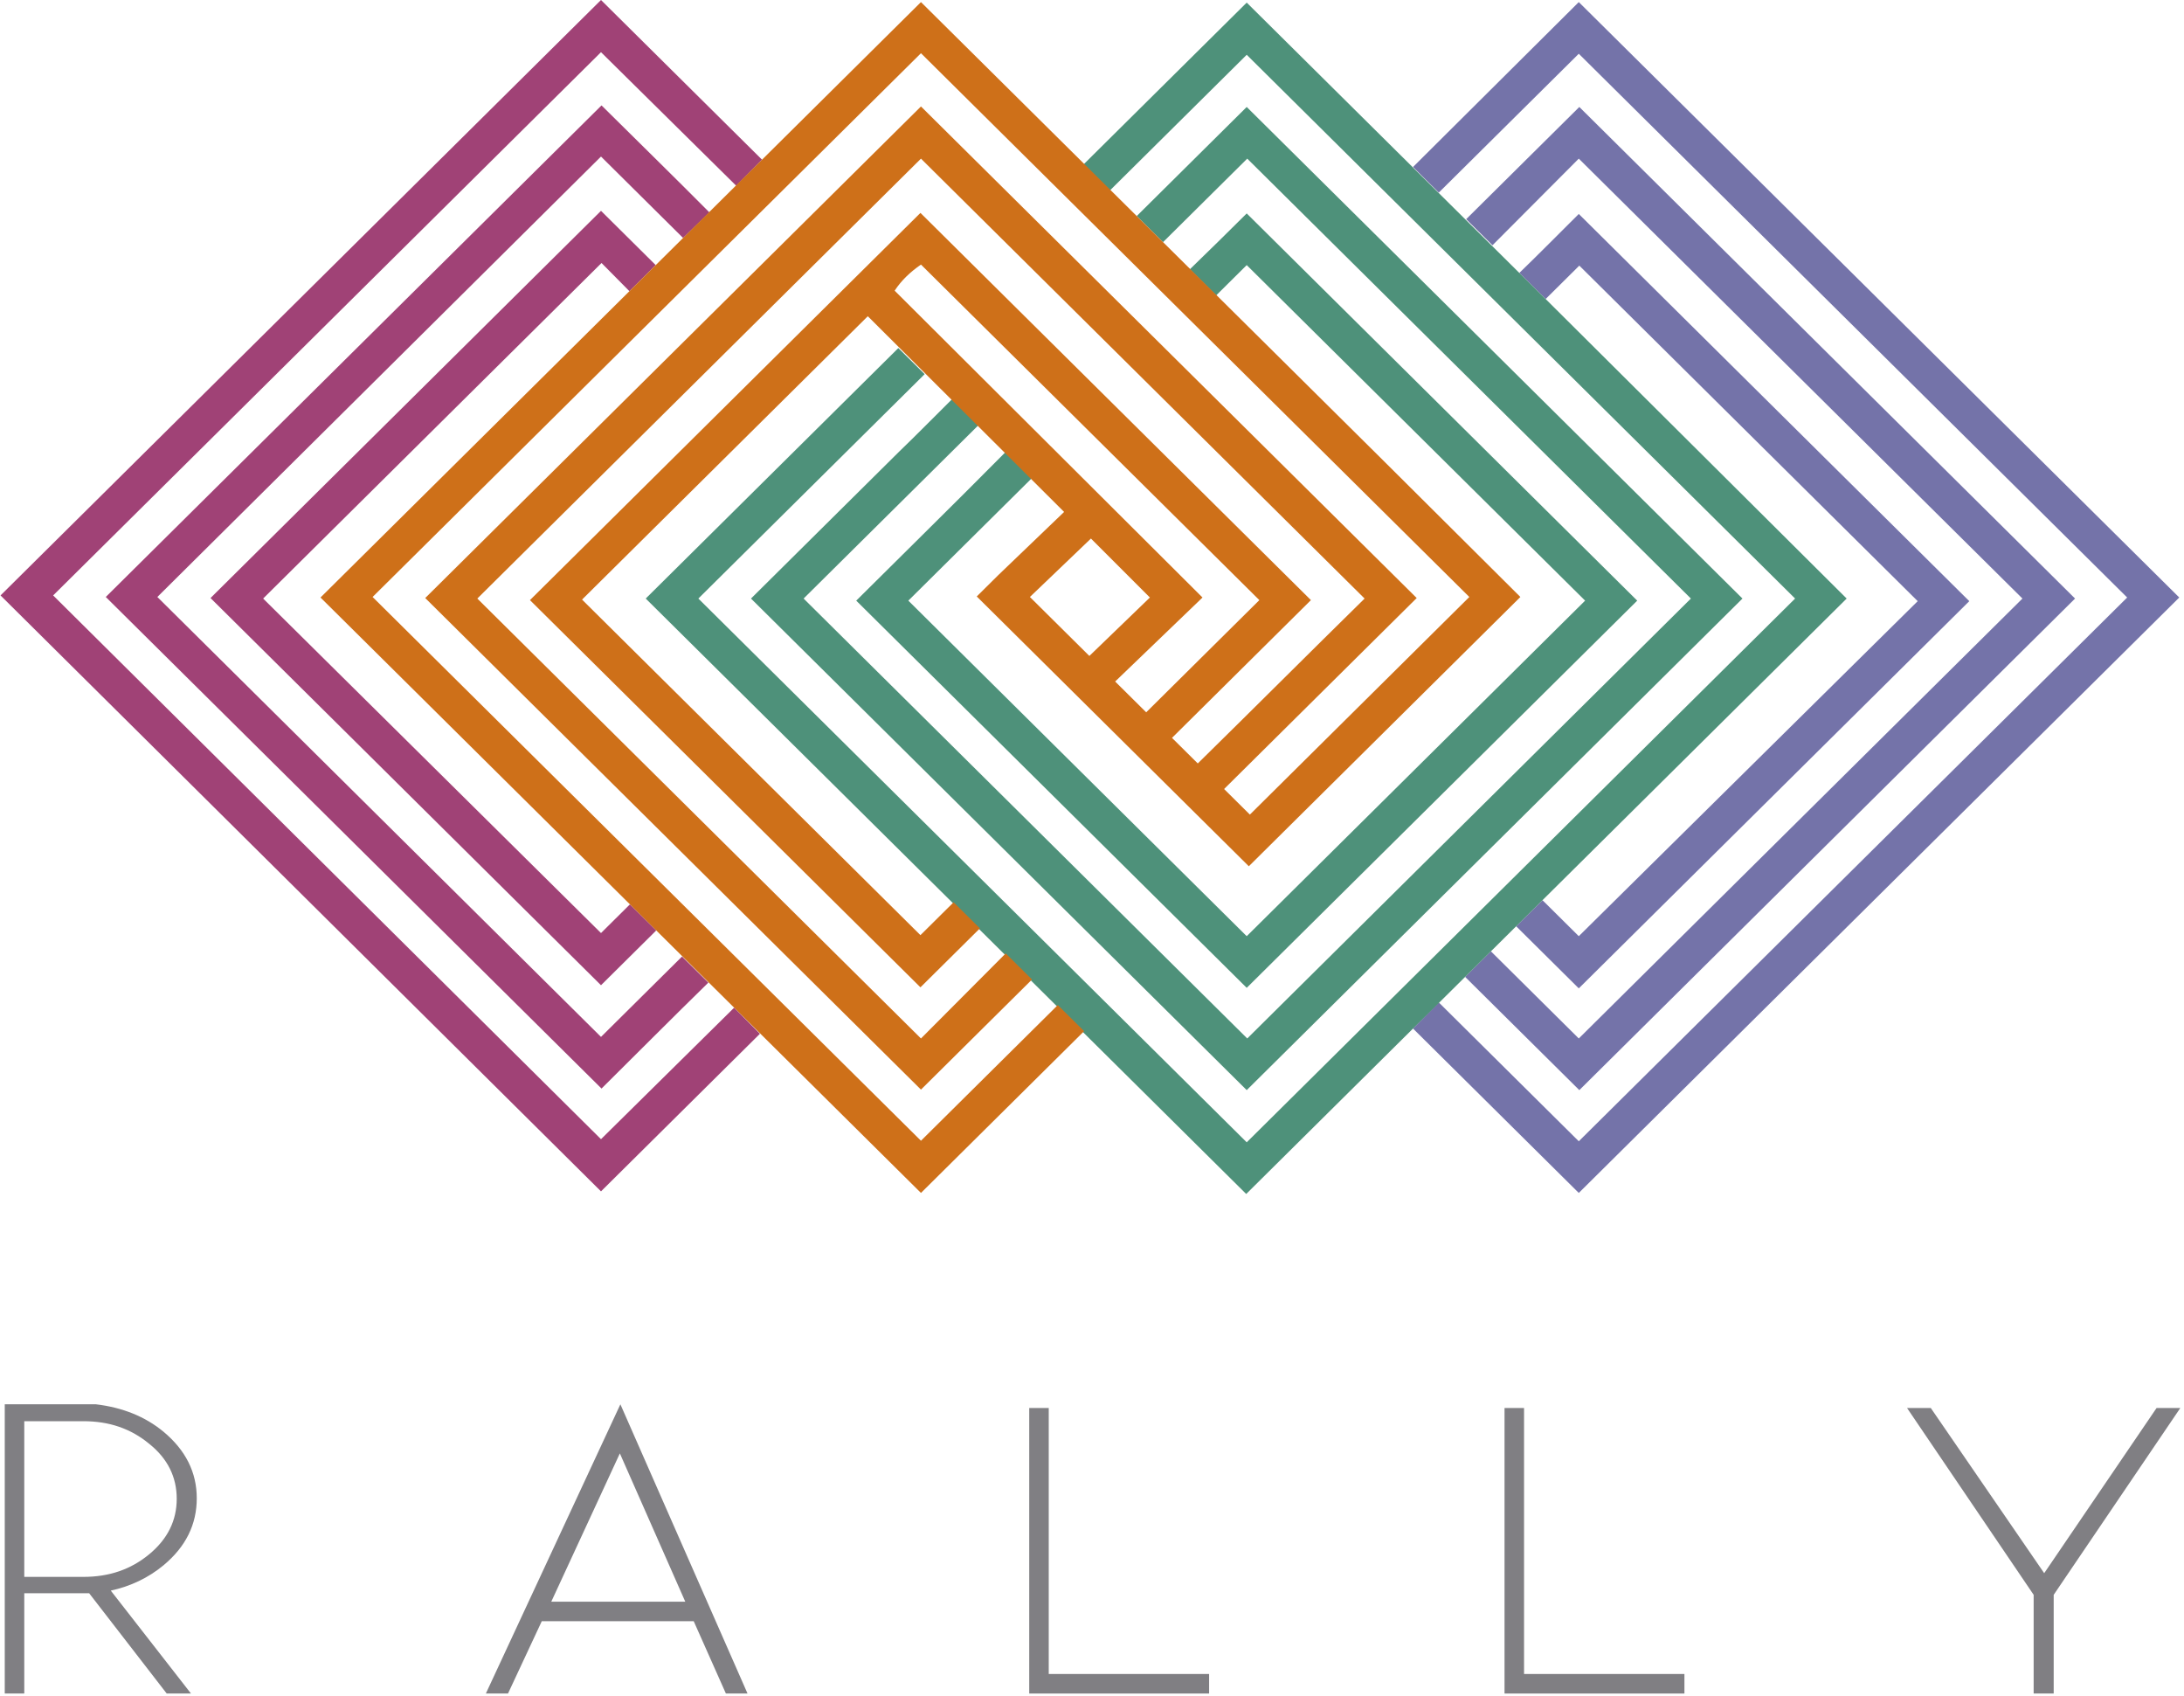 <?xml version="1.0" encoding="UTF-8"?>
<svg width="170px" height="132px" viewBox="0 0 170 132" version="1.1" xmlns="http://www.w3.org/2000/svg" xmlns:xlink="http://www.w3.org/1999/xlink">
    <title>Rally_PMS_5c_logo</title>
    <g id="Rally-Your-Team-Wireframes" stroke="none" stroke-width="1" fill="none" fill-rule="evenodd">
        <g id="Homepage---1900-wide" transform="translate(-365, -10534)" fill-rule="nonzero">
            <g id="Group-11" transform="translate(-114, 9564)">
                <g id="Rally_PMS_5c_logo" transform="translate(479, 970)">
                    <g id="Group" transform="translate(0, 109)" fill="#807F83">
                        <path d="M6.94,14.991 C6.775,14.991 6.652,14.991 6.488,14.991 L1.889,14.991 L1.889,22.795 L0.37,22.795 L0.37,0.287 L7.473,0.287 C9.527,0.534 11.292,1.232 12.729,2.423 C14.454,3.861 15.316,5.586 15.316,7.598 C15.316,9.652 14.454,11.377 12.729,12.814 C11.539,13.8 10.143,14.457 8.623,14.786 L14.865,22.795 L12.976,22.795 L6.94,14.991 Z M1.889,1.561 L1.889,13.718 L6.488,13.718 C8.5,13.718 10.184,13.143 11.621,11.952 C13.058,10.761 13.756,9.323 13.756,7.639 C13.756,5.955 13.058,4.518 11.621,3.368 C10.184,2.177 8.5,1.602 6.488,1.602 L1.889,1.602 L1.889,1.561 Z" id="Shape"></path>
                        <path d="M42.171,17.168 L39.543,22.795 L37.819,22.795 L48.29,0.287 L58.186,22.795 L56.502,22.795 L53.998,17.168 L42.171,17.168 Z M48.249,4.107 L42.911,15.648 L53.341,15.648 L48.249,4.107 Z" id="Shape"></path>
                        <polygon id="Path" points="80.114 22.795 80.114 0.575 81.633 0.575 81.633 21.275 94.116 21.275 94.116 22.795 80.114 22.795"></polygon>
                        <polygon id="Path" points="117.111 22.795 117.111 0.575 118.63 0.575 118.63 21.275 131.114 21.275 131.114 22.795 117.111 22.795"></polygon>
                        <polygon id="Path" points="159.118 13.43 167.865 0.575 169.713 0.575 159.857 15.114 159.857 22.795 158.297 22.795 158.297 15.114 148.442 0.575 150.29 0.575"></polygon>
                    </g>
                    <g id="Group">
                        <g transform="translate(109.783, 0)" fill="#7473A9" id="Path">
                            <path d="M10.282,70.055 L8.234,72.085 C9.872,73.71 11.47,75.293 13.108,76.918 C23.227,66.887 33.386,56.815 43.504,46.784 C33.386,36.753 23.227,26.682 13.108,16.651 C11.552,18.194 10.036,19.737 8.48,21.24 L10.528,23.27 L13.149,20.671 L39.489,46.784 L13.108,72.857 L10.282,70.055"></path>
                            <path d="M4.67,75.618 L4.26,76.024 C7.21,78.948 10.2,81.913 13.149,84.837 C26.012,72.085 38.875,59.333 51.737,46.581 C38.875,33.829 26.012,21.077 13.149,8.325 C10.2,11.249 7.292,14.133 4.342,17.057 C5.039,17.747 5.694,18.397 6.39,19.087 L13.108,12.346 L47.641,46.581 L13.108,80.817 L6.267,74.034 L4.67,75.618"></path>
                            <polyline points="13.108 0.162 0.205 12.996 2.212 14.986 13.108 4.183 55.793 46.5 13.108 88.817 2.212 78.014 0.205 80.045 13.108 92.838 59.848 46.5 13.108 0.162"></polyline>
                        </g>
                        <g fill="#A04276" id="Path">
                            <polyline points="46.781 88.655 4.137 46.338 46.781 4.061 57.308 14.458 59.316 12.427 46.781 0 0.041 46.338 46.781 92.716 59.152 80.451 57.145 78.421 46.781 88.655"></polyline>
                            <path d="M55.219,16.529 C52.434,13.727 49.607,10.965 46.822,8.203 C33.959,20.955 21.096,33.707 8.234,46.459 C21.096,59.211 33.959,71.963 46.822,84.715 C49.607,81.954 52.352,79.192 55.137,76.471 L53.089,74.441 L46.781,80.695 L12.248,46.459 L46.781,12.183 L53.171,18.519 L55.219,16.529"></path>
                            <path d="M48.993,22.661 L51.041,20.631 C49.607,19.209 48.214,17.828 46.781,16.407 C36.663,26.438 26.504,36.51 16.386,46.541 C26.504,56.572 36.663,66.643 46.781,76.674 C48.214,75.253 49.648,73.831 51.082,72.41 L49.034,70.379 L46.781,72.613 L20.482,46.581 L46.822,20.468 L48.993,22.661"></path>
                        </g>
                        <g transform="translate(49.976, 0)" fill="#4E917A" id="Path">
                            <path d="M22.039,41.424 C20.236,43.21 18.475,44.957 16.672,46.744 C26.79,56.775 36.949,66.846 47.067,76.877 C57.186,66.846 67.345,56.775 77.463,46.744 C67.345,36.713 57.186,26.641 47.067,16.61 C45.593,18.072 44.118,19.534 42.643,20.955 L44.692,22.986 L47.067,20.631 C55.834,29.321 64.641,38.053 73.407,46.744 C64.641,55.434 55.834,64.166 47.067,72.857 C38.301,64.166 29.494,55.434 20.728,46.744 C23.923,43.576 27.118,40.408 30.313,37.241 L28.265,35.21 C26.217,37.281 24.128,39.352 22.039,41.424"></path>
                            <path d="M70.294,23.23 C62.552,15.554 54.81,7.879 47.067,0.203 L34.369,12.793 L36.417,14.823 L47.067,4.264 C61.282,18.356 75.537,32.489 89.752,46.581 C75.537,60.673 61.282,74.806 47.067,88.898 C32.853,74.806 18.598,60.673 4.383,46.581 C10.241,40.774 16.14,34.926 21.998,29.118 L19.949,27.088 C13.395,33.586 6.841,40.083 0.287,46.581 C15.853,62.014 31.46,77.486 47.027,92.919 C62.593,77.486 78.2,62.014 93.766,46.581 L70.294,23.23"></path>
                            <path d="M19.99,35.169 C16.14,38.987 12.33,42.764 8.48,46.581 C21.342,59.333 34.205,72.085 47.067,84.837 C59.93,72.085 72.793,59.333 85.655,46.581 C72.793,33.829 59.93,21.077 47.067,8.325 C44.2,11.168 41.333,14.011 38.506,16.813 L40.554,18.844 L47.108,12.346 C58.619,23.758 70.13,35.169 81.641,46.581 C70.13,57.993 58.619,69.405 47.108,80.817 C35.598,69.405 24.087,57.993 12.576,46.581 C17.123,42.073 21.629,37.606 26.176,33.098 L24.128,31.068 C22.735,32.448 21.383,33.829 19.99,35.169"></path>
                        </g>
                        <path d="M107.612,35.779 C95.651,23.92 83.648,12.021 71.687,0.162 C56.12,15.595 40.513,31.068 24.947,46.5 C40.513,61.932 56.12,77.405 71.687,92.838 L84.386,80.248 L82.337,78.217 L71.687,88.776 C57.472,74.684 43.217,60.552 29.002,46.459 C43.217,32.367 57.472,18.234 71.687,4.142 C85.901,18.234 100.157,32.367 114.371,46.459 C108.677,52.104 102.983,57.749 97.289,63.394 L95.282,61.404 C100.28,56.45 105.277,51.495 110.275,46.541 C97.412,33.789 84.549,21.037 71.687,8.285 C58.824,21.037 45.961,33.789 33.099,46.541 C45.961,59.293 58.824,72.045 71.687,84.797 C74.554,81.954 77.463,79.07 80.33,76.228 L78.282,74.197 L71.687,80.817 C60.176,69.405 48.665,57.993 37.154,46.581 C48.665,35.169 60.176,23.758 71.687,12.346 C83.198,23.758 94.708,35.169 106.219,46.581 C101.877,50.845 97.576,55.15 93.234,59.414 L91.227,57.424 C94.831,53.851 98.436,50.277 102.041,46.703 C91.923,36.672 81.764,26.6 71.646,16.569 C61.528,26.6 51.369,36.672 41.251,46.703 C51.369,56.734 61.528,66.806 71.646,76.837 C73.202,75.293 74.718,73.791 76.275,72.248 L74.227,70.217 L71.646,72.776 C62.88,64.085 54.072,55.353 45.306,46.662 C52.72,39.312 60.135,31.961 67.549,24.61 L82.829,39.84 L77.708,44.754 L77.708,44.754 L76.029,46.419 C83.075,53.404 90.161,60.43 97.207,67.415 C104.253,60.43 111.299,53.445 118.345,46.459 L107.612,35.779 M80.166,46.459 L84.918,41.911 L89.506,46.5 L84.795,51.048 C83.239,49.505 81.682,47.962 80.166,46.459 M86.802,53.038 L93.602,46.5 L93.275,46.175 L93.275,46.175 L69.639,22.621 C70.171,21.808 70.867,21.159 71.687,20.59 C80.453,29.281 89.26,38.012 98.027,46.703 C95.077,49.627 92.169,52.51 89.219,55.434 L86.802,53.038" id="Shape" fill="#CE7019"></path>
                    </g>
                </g>
            </g>
        </g>
    </g>
</svg>